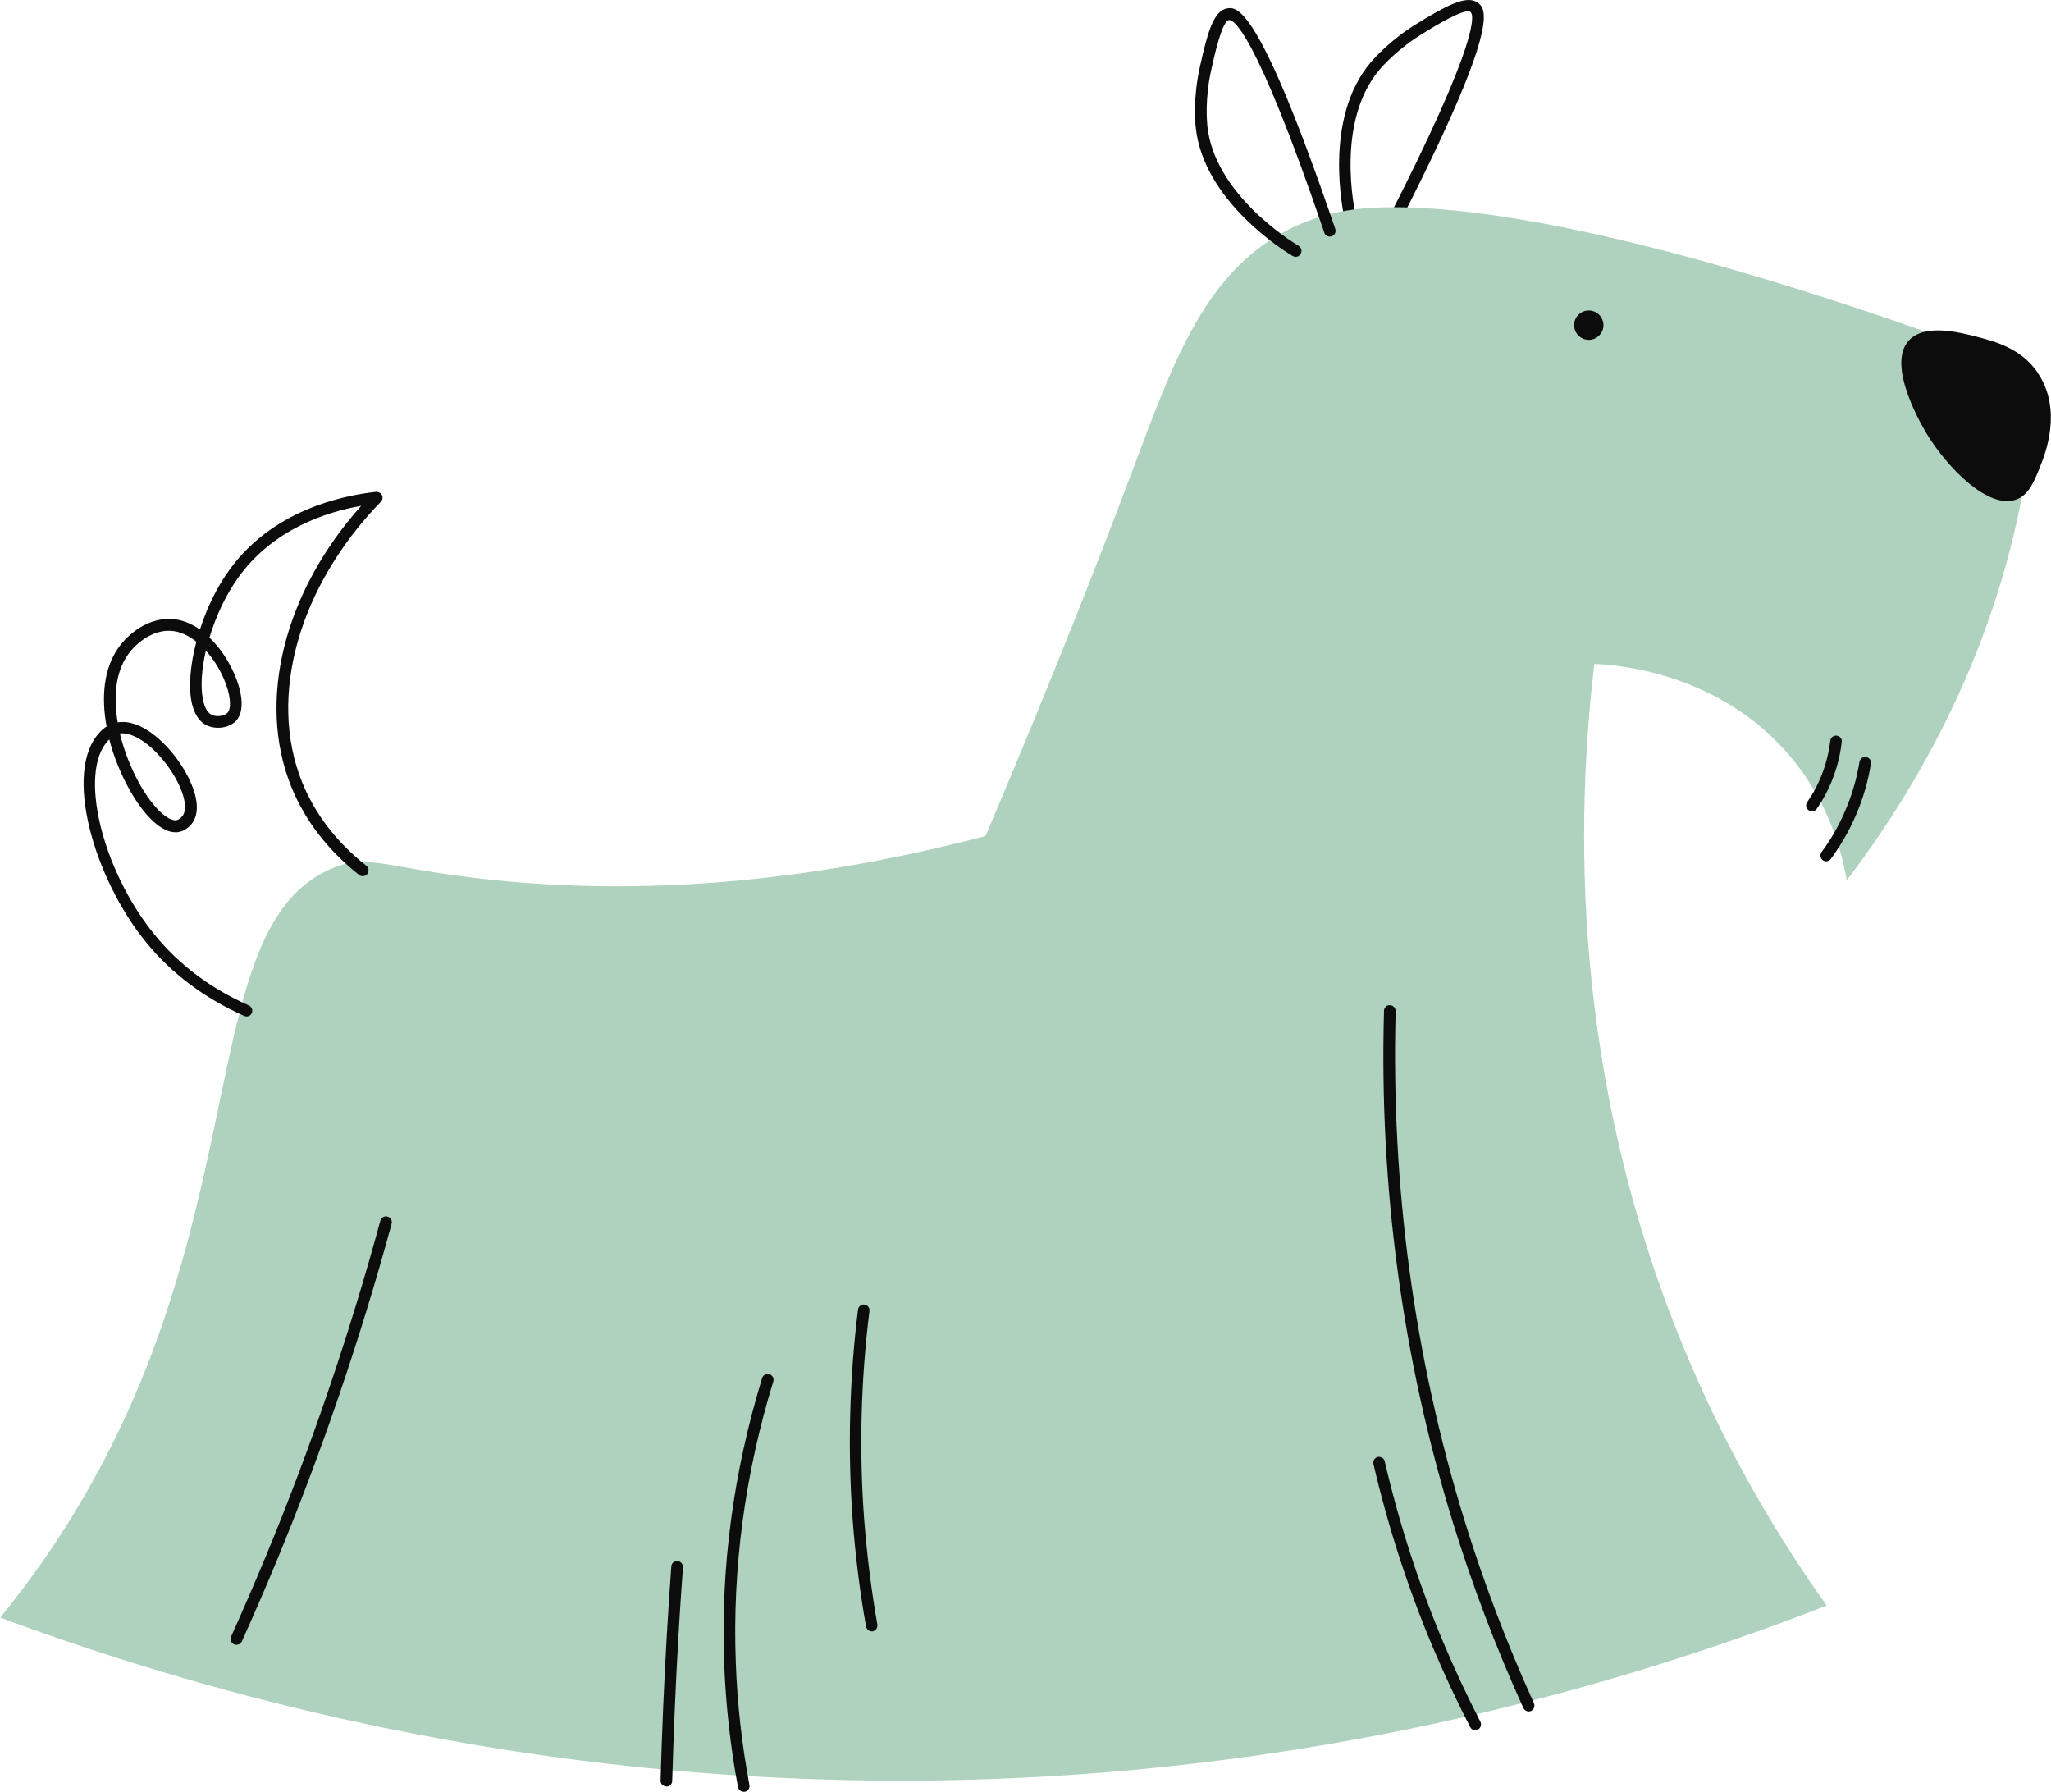 <svg width="332" height="290" viewBox="0 0 332 290" fill="none" xmlns="http://www.w3.org/2000/svg">
<g clip-path="url(#clip0_2_275)">
<path d="M224.785 38.295C224.785 38.295 224.494 38.266 224.349 38.179C223.885 37.947 223.711 37.367 223.943 36.903C240.126 5.483 238.502 2.234 238.009 1.915C237.052 1.276 232.122 4.294 230.266 5.454C226.293 7.891 223.914 10.56 223.276 11.315C216.2 19.728 219.187 33.856 219.564 35.423C219.68 35.916 219.361 36.439 218.868 36.555C218.346 36.671 217.853 36.352 217.737 35.858C217.36 34.176 214.17 19.235 221.855 10.125C222.551 9.313 225.104 6.441 229.309 3.859C233.891 1.044 237.313 -0.841 239.111 0.377C240.503 1.335 243.432 3.307 225.655 37.802C225.481 38.121 225.162 38.324 224.813 38.324L224.785 38.295Z" fill="#0C0C0C"/>
<path d="M329.593 60.286C316.717 55.325 259.063 33.508 225.422 33.537C221.014 33.537 215.417 33.914 209.443 36.729C195.262 43.372 189.984 58.429 183.516 75.633C178.412 89.211 170.553 109.374 159.533 135.31C122.412 145.058 93.991 144.362 74.59 141.809C61.511 140.068 59.075 138.327 53.854 140.503C30.625 150.135 42.428 199.049 9.106 249.471C5.365 255.128 1.972 259.422 0.029 261.801C36.077 275.204 98.225 292.785 175.744 287.099C225.625 283.443 266.516 271.229 295.691 259.857C288.006 249.094 280.089 235.893 273.39 220.14C253.872 174.302 255.206 131.8 258.077 107.459C261.151 107.575 278.378 108.59 290.065 122.748C296.242 130.262 298.214 138.211 298.939 142.476C310.25 127.593 323.532 105.051 328.114 75.662C328.955 70.324 329.419 65.189 329.622 60.315L329.593 60.286Z" fill="#AED2BE"/>
<path d="M254.8 52.627C254.8 53.932 255.873 55.006 257.178 55.006C258.483 55.006 259.556 53.932 259.556 52.627C259.556 51.322 258.483 50.248 257.178 50.248C255.873 50.248 254.8 51.322 254.8 52.627Z" fill="#0C0C0C"/>
<path d="M329.912 60.402C327.186 56.34 322.807 55.238 320.023 54.513C317.297 53.816 311.583 52.308 309.002 55.093C305.174 59.184 311.438 69.512 312.047 70.469C315.238 75.633 321.85 82.567 326.432 80.826C328.433 80.072 329.303 77.896 330.318 75.314C331.043 73.515 333.885 66.32 329.883 60.402H329.912Z" fill="#0C0C0C"/>
<path d="M209.733 41.574C209.559 41.574 209.414 41.516 209.24 41.429C207.761 40.558 194.798 32.464 193.551 20.598C193.435 19.525 193.145 15.695 194.218 10.879C195.378 5.628 196.364 1.857 198.51 1.393C200.163 1.044 203.614 0.319 216.142 37.048C216.316 37.541 216.055 38.063 215.562 38.237C215.069 38.411 214.518 38.15 214.373 37.657C202.976 4.236 199.525 3.133 198.916 3.249C197.785 3.481 196.538 9.168 196.074 11.286C195.059 15.811 195.349 19.409 195.436 20.395C196.596 31.333 208.834 38.963 210.226 39.804C210.661 40.065 210.806 40.645 210.545 41.109C210.371 41.4 210.052 41.574 209.733 41.574Z" fill="#0C0C0C"/>
<path d="M39.876 164.496C39.876 164.496 39.615 164.496 39.499 164.409C33.061 161.537 27.725 157.533 23.607 152.456C15.254 142.215 10.092 124.75 16.211 118.454C16.53 118.106 16.878 117.816 17.255 117.584C16.385 112.884 16.762 108.213 19.198 104.79C20.793 102.556 23.925 100.032 27.638 100.177C29.378 100.235 30.944 100.902 32.365 101.889C33.438 98.523 35.062 95.071 37.208 92.141C44.052 82.741 54.985 80.246 60.872 79.608C61.249 79.579 61.655 79.782 61.829 80.13C62.003 80.478 61.945 80.913 61.655 81.204C48.344 94.926 43.327 112.739 48.895 126.578C50.983 131.742 54.492 136.326 59.306 140.126C59.712 140.445 59.77 141.054 59.451 141.461C59.132 141.867 58.523 141.925 58.117 141.606C53.042 137.573 49.33 132.757 47.126 127.274C41.558 113.406 45.995 95.825 58.465 81.871C52.665 82.886 44.255 85.7 38.716 93.272C36.512 96.29 34.917 99.829 33.902 103.194C35.613 104.819 36.947 106.908 37.817 108.823C39.325 112.159 39.528 115.031 38.368 116.482C37.237 117.903 34.714 118.222 33.061 117.178C32.017 116.482 31.321 115.234 30.973 113.435C30.538 111.056 30.799 107.575 31.785 103.862C30.48 102.817 29.03 102.15 27.551 102.092C24.796 101.976 22.156 103.92 20.735 105.921C18.676 108.794 18.357 112.826 19.053 116.917C22.678 116.308 26.68 119.963 29.001 123.328C31.089 126.346 32.8 130.436 31.292 132.96C31.205 133.134 30.277 134.585 28.595 134.701C26.303 134.846 23.462 132.264 20.938 127.767C19.575 125.301 18.415 122.516 17.69 119.673C17.632 119.731 17.603 119.76 17.545 119.818C12.644 124.866 16.443 140.764 25.056 151.325C29.001 156.14 34.105 159.999 40.282 162.726C40.746 162.929 40.978 163.509 40.746 163.974C40.601 164.322 40.253 164.525 39.876 164.525V164.496ZM19.401 118.715C20.097 121.588 21.228 124.402 22.562 126.81C24.912 131.016 27.232 132.815 28.45 132.757C29.175 132.699 29.639 131.916 29.639 131.916C30.48 130.523 29.552 127.419 27.405 124.344C24.854 120.688 21.576 118.396 19.372 118.715H19.401ZM33.322 105.312C32.626 108.358 32.452 111.114 32.829 113.087C33.061 114.335 33.496 115.205 34.076 115.582C34.946 116.162 36.396 115.901 36.889 115.292C37.469 114.567 37.382 112.391 36.106 109.577C35.439 108.097 34.482 106.589 33.322 105.312Z" fill="#0C0C0C"/>
<path d="M295.604 139.401C295.401 139.401 295.227 139.343 295.053 139.227C294.647 138.908 294.56 138.327 294.85 137.921C296.271 136.006 297.489 133.918 298.475 131.713C299.664 129.044 300.534 126.2 300.998 123.299C301.085 122.777 301.578 122.429 302.071 122.516C302.593 122.603 302.941 123.096 302.854 123.589C302.361 126.665 301.462 129.653 300.186 132.467C299.142 134.788 297.866 136.964 296.358 139.024C296.184 139.285 295.894 139.401 295.604 139.401Z" fill="#0C0C0C"/>
<path d="M293.284 131.307C293.11 131.307 292.907 131.249 292.762 131.133C292.327 130.842 292.24 130.262 292.53 129.827C293.023 129.102 293.487 128.376 293.893 127.593C295.14 125.214 295.952 122.632 296.271 119.876C296.329 119.354 296.822 119.006 297.315 119.064C297.837 119.122 298.214 119.586 298.127 120.108C297.779 123.096 296.909 125.91 295.546 128.492C295.111 129.334 294.618 130.146 294.067 130.929C293.893 131.191 293.603 131.336 293.284 131.336V131.307Z" fill="#0C0C0C"/>
<path d="M247.463 277.003C247.115 277.003 246.767 276.8 246.593 276.452C242.185 266.733 238.357 256.666 235.225 246.541C227.017 219.966 223.247 192.086 224.03 163.625C224.03 163.103 224.436 162.639 224.987 162.697C225.509 162.697 225.915 163.132 225.915 163.654C225.161 191.912 228.902 219.589 237.023 245.96C240.126 256.027 243.925 266.007 248.304 275.668C248.507 276.132 248.304 276.713 247.84 276.916C247.724 276.974 247.579 277.003 247.463 277.003Z" fill="#0C0C0C"/>
<path d="M238.821 280.049C238.473 280.049 238.154 279.875 237.98 279.527C235.776 275.262 233.746 270.881 231.889 266.501C227.887 256.985 224.668 247.034 222.319 236.938C222.203 236.445 222.522 235.922 223.015 235.806C223.508 235.69 224.03 236.009 224.146 236.503C226.466 246.512 229.656 256.347 233.601 265.746C235.428 270.098 237.458 274.45 239.633 278.656C239.865 279.121 239.691 279.701 239.227 279.933C239.082 279.991 238.937 280.049 238.792 280.049H238.821Z" fill="#0C0C0C"/>
<path d="M38.252 266.21C38.252 266.21 37.991 266.21 37.875 266.123C37.411 265.92 37.179 265.34 37.411 264.876C39.325 260.611 41.21 256.259 43.008 251.937C50.316 234.327 56.551 216.049 61.568 197.569C61.713 197.076 62.206 196.757 62.728 196.902C63.221 197.047 63.541 197.569 63.395 198.062C58.349 216.63 52.085 234.994 44.777 252.662C42.979 257.014 41.065 261.395 39.151 265.659C39.006 266.007 38.658 266.21 38.281 266.21H38.252Z" fill="#0C0C0C"/>
<path d="M120.382 290C119.947 290 119.541 289.681 119.454 289.217C118.207 282.602 117.482 275.871 117.221 269.17C116.641 253.677 118.729 238.156 123.369 223.041C123.514 222.548 124.036 222.258 124.558 222.432C125.051 222.577 125.341 223.099 125.167 223.621C120.585 238.533 118.526 253.851 119.106 269.141C119.338 275.726 120.092 282.399 121.31 288.898C121.397 289.42 121.078 289.913 120.556 290C120.498 290 120.44 290 120.382 290Z" fill="#0C0C0C"/>
<path d="M107.854 289.13C107.303 289.13 106.897 288.665 106.926 288.172C107.042 284.169 107.187 280.136 107.361 276.045C107.68 268.618 108.115 261.046 108.666 253.532C108.695 253.01 109.13 252.604 109.681 252.662C110.203 252.691 110.58 253.155 110.551 253.677C110 261.162 109.565 268.705 109.246 276.132C109.072 280.223 108.927 284.256 108.811 288.23C108.811 288.752 108.376 289.159 107.883 289.159L107.854 289.13Z" fill="#0C0C0C"/>
<path d="M141.117 264.035C140.682 264.035 140.276 263.715 140.189 263.251C139.174 257.536 138.449 251.676 138.014 245.873C137.202 234.617 137.492 223.215 138.884 211.959C138.942 211.437 139.435 211.059 139.928 211.146C140.45 211.204 140.798 211.669 140.74 212.191C139.348 223.331 139.058 234.617 139.87 245.728C140.305 251.473 141.03 257.275 142.016 262.932C142.103 263.454 141.755 263.948 141.262 264.035C141.204 264.035 141.146 264.035 141.088 264.035H141.117Z" fill="#0C0C0C"/>
</g>
<defs>
<clipPath id="clip0_2_275">
<rect width="332" height="290" fill="white"/>
</clipPath>
</defs>
</svg>
